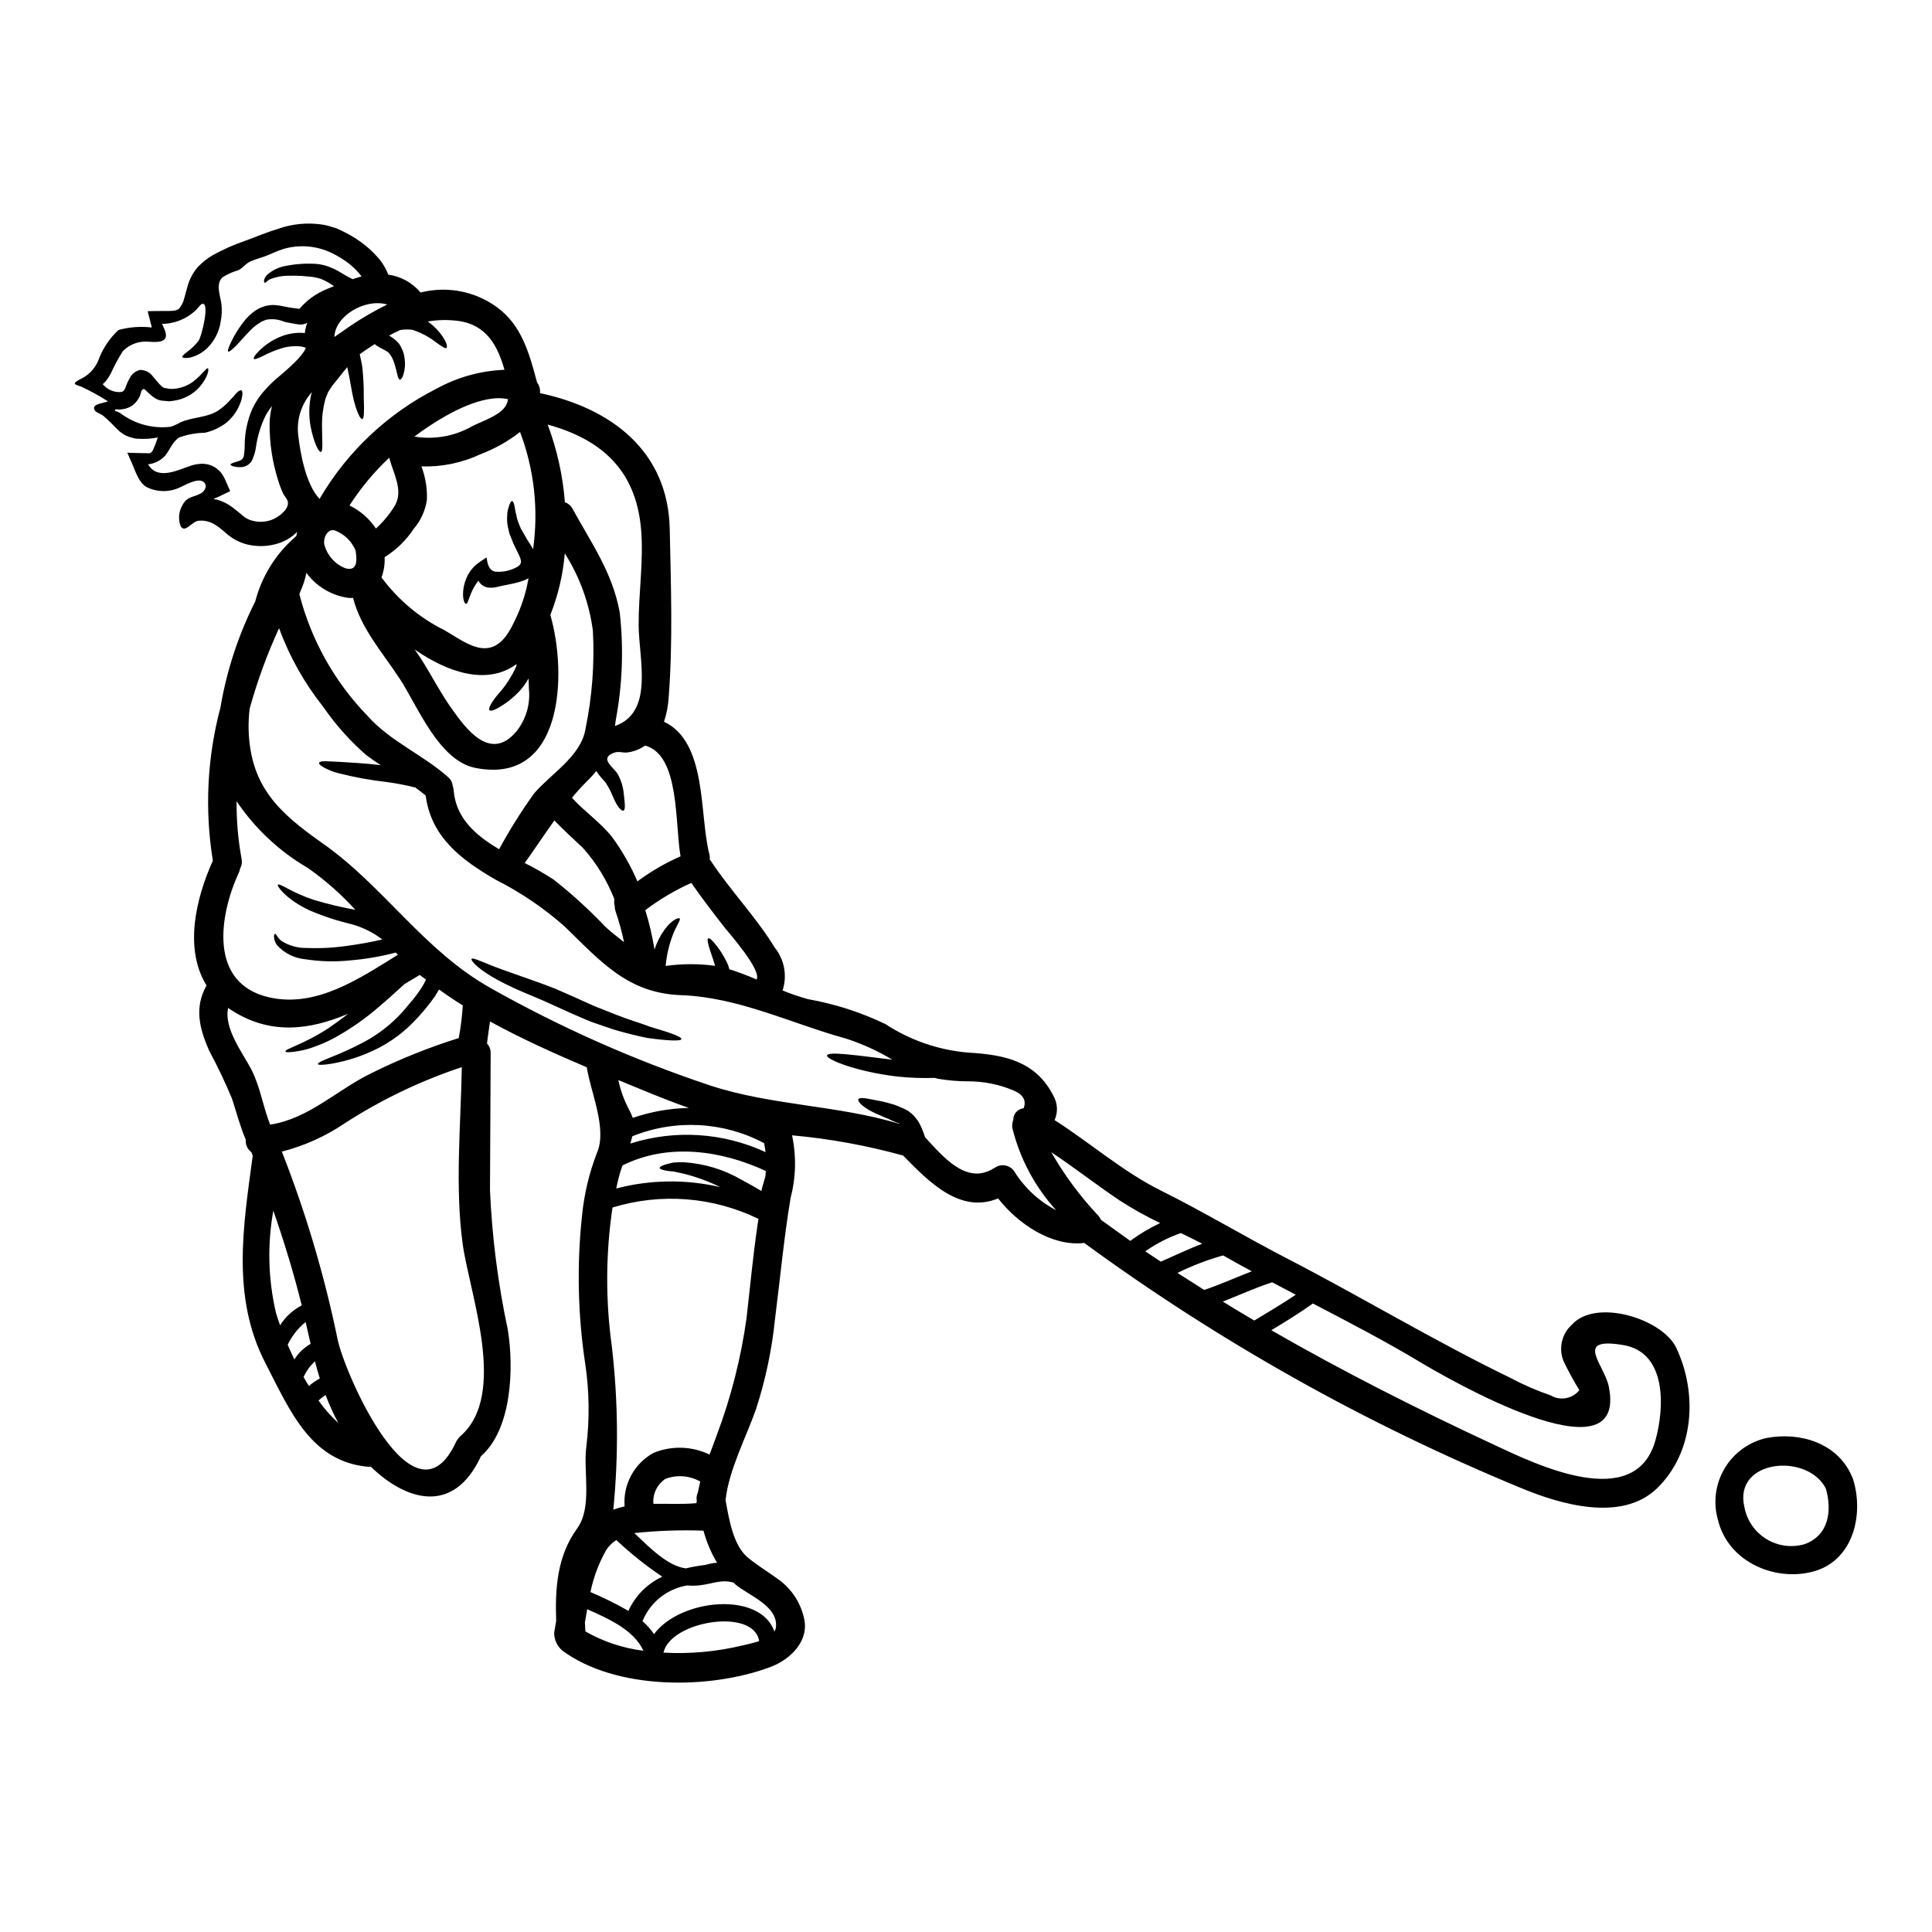 <?xml version="1.0" encoding="UTF-8"?>
<!-- Uploaded to: ICON Repo, www.svgrepo.com, Generator: ICON Repo Mixer Tools -->
<svg fill="#000000" width="800px" height="800px" version="1.1" viewBox="144 144 512 512" xmlns="http://www.w3.org/2000/svg">
 <g>
  <path d="m635.09 536.03c2.941 9.445 0 21.848-10.926 24.535-10.188 2.535-22.277-2.867-24.887-13.777l-0.004 0.004c-1.316-4.602-0.68-9.543 1.77-13.656 2.445-4.109 6.484-7.031 11.156-8.062 8.77-1.648 18.68 1.289 22.508 10.035-0.004 0.027 0.008 0.055 0.027 0.074 0.137 0.273 0.258 0.559 0.355 0.848zm-12.926 17.211c6.516-2.305 7.398-8.895 5.699-14.777-4.887-9.555-24.609-7.731-21.566 4.992 0.668 3.481 2.762 6.523 5.781 8.383 3.016 1.863 6.676 2.371 10.086 1.402z"/>
  <path d="m588.22 501.18c5.731 12.062 4.789 27.754-5.168 37.309-9.379 8.996-25.703 4.133-35.969-0.152-41.051-16.922-79.914-38.727-115.75-64.941-8.488 1.016-17.512-4.992-22.828-11.809-9.984 4.156-18.246-4.258-25.168-11.355-9.629-2.668-19.48-4.461-29.434-5.359 1.168 5.5 1.035 11.191-0.391 16.629-1.77 10.566-2.754 21.254-4.106 31.883v-0.004c-0.82 8.141-2.504 16.168-5.019 23.953-2.637 7.555-7.223 16.137-8.109 24.207 0.91 5.07 2.051 12.012 5.852 15.18 2.688 2.231 5.652 3.981 8.438 6.035h0.004c3.223 2.418 5.5 5.887 6.438 9.809 1.648 6.207-3.5 11.176-8.77 13.18-16.219 6.109-41.059 6.16-55.23-4.328l0.004-0.004c-1.379-1.184-2.164-2.91-2.156-4.723 0.18-1.012 0.355-2.051 0.531-3.117-0.305-8.66 0.254-17.207 5.555-24.508 4.106-5.625 1.574-15.129 2.434-21.648v-0.004c0.895-7.293 0.801-14.676-0.281-21.945-1.969-12.996-2.258-26.191-0.859-39.262 0.559-5.731 1.895-11.359 3.977-16.73 2.754-6.336-1.723-16.137-2.711-22.633-8.695-3.703-17.387-7.606-25.652-12.145-0.25 1.969-0.582 3.906-0.789 5.856l0.004 0.004c0.641 0.684 0.988 1.594 0.961 2.531-0.023 12.09-0.148 24.207-0.176 36.297l-0.004 0.004c0.543 12.441 2.125 24.816 4.727 36.996 1.621 9.984 1.141 26.309-7.121 33.531-7.352 15.844-20 11.66-29.172 2.785h-0.004c-0.184 0.027-0.371 0.035-0.559 0.031-15.352-1.32-20.832-14.805-27.398-27.523-9.02-17.465-5.852-36.32-3.344-54.973-0.125-0.309-0.227-0.609-0.355-0.891v-0.004c-1.043-0.77-1.609-2.027-1.496-3.316-1.496-3.523-2.434-7.148-3.625-10.824-1.812-4.359-3.84-8.621-6.082-12.773-2.586-5.93-3.981-11.383-0.684-17.285-5.984-9.609-2.891-22.938 1.672-33.062-2.195-13.512-1.512-27.336 2.008-40.562 1.648-9.785 4.762-19.27 9.227-28.133 1.688-6.5 5.269-12.348 10.289-16.805 0.188-0.191 0.391-0.371 0.605-0.531 0.055-0.375 0.129-0.75 0.23-1.117-1.293 1.305-2.859 2.301-4.586 2.918-3.047 1.074-6.356 1.156-9.449 0.227-1.527-0.488-2.949-1.254-4.203-2.254-2.488-2.055-4.359-4.109-7.871-3.828-1.852 0.152-3.496 3.344-4.762 1.523v-0.004c-0.719-1.855-0.551-3.938 0.457-5.652 1.266-2.387 2.754-1.969 4.84-3.094 0.961-0.508 1.926-1.926 0.859-2.965-1.469-1.398-5.066 0.812-6.297 1.32-2.867 1.398-6.231 1.352-9.055-0.129-2.305-1.496-3.117-5.168-4.328-7.555l-0.25-0.605h-0.004c-0.113-0.293-0.246-0.582-0.395-0.863 1.18 0.023 2.383 0.074 3.543 0.102l1.543 0.023 0.762 0.027c0.227 0 0.125-0.051 0.199-0.051 0.395-0.152 0.508-0.395 0.734-0.734h0.004c0.465-0.992 0.859-2.019 1.184-3.066 0.031-0.113 0.074-0.223 0.129-0.332-1.711 0.328-3.457 0.441-5.195 0.332-0.527 0.004-1.051-0.086-1.547-0.254-0.52-0.129-1.031-0.297-1.523-0.504-0.91-0.422-1.734-1.004-2.434-1.727-1.18-1.18-2.457-2.512-3.723-3.574-0.457-0.395-1.93-0.965-2.207-1.348-1.289-1.852 2.258-1.969 3.426-2.508l-0.004 0.004c-2.246-1.438-4.582-2.727-6.996-3.863-1.723-0.605-2.754-0.734-0.434-1.969v0.004c2.133-0.965 3.84-2.676 4.789-4.816 1.113-3.152 2.973-5.988 5.426-8.266 2.867-0.797 5.863-1.02 8.82-0.66l-0.152-0.684-0.328-1.266-0.609-2.375c0.965-0.051 2.305-0.027 3.449-0.051h1.797l0.914-0.027h0.227l0.227-0.023 0.152-0.027 0.004-0.004c0.598 0.004 1.172-0.211 1.621-0.605 0.52-0.668 0.922-1.422 1.18-2.231 0.355-1.266 0.707-2.535 1.062-3.852v-0.004c0.516-1.723 1.371-3.328 2.512-4.723 1.188-1.277 2.551-2.379 4.055-3.266 2.746-1.527 5.621-2.809 8.594-3.828 2.812-1.012 5.629-2.231 8.922-3.242v-0.004c3.539-1.215 7.309-1.605 11.02-1.141 1 0.117 1.988 0.34 2.941 0.66l1.469 0.453 1.32 0.609h-0.004c1.75 0.832 3.422 1.816 4.996 2.941 1.645 1.18 3.148 2.539 4.488 4.055 1.215 1.355 2.168 2.926 2.816 4.625 3.309 0.449 6.336 2.113 8.492 4.664l0.074 0.074c4.981-1.266 10.234-0.922 15.004 0.988 10.75 4.461 13.184 12.75 15.867 22.828 0.613 0.812 0.887 1.828 0.762 2.84 18.777 3.981 33.961 15.285 34.395 35.992 0.305 14.562 0.863 30.137-0.281 44.633-0.121 2.199-0.539 4.375-1.238 6.461 11.531 5.422 9.324 24.738 12.012 35.055 0.129 0.469 0.164 0.961 0.102 1.445 0.043 0.066 0.094 0.125 0.148 0.176 5.297 8.035 12.113 15.055 17.133 23.242h0.004c2.531 3.188 3.293 7.438 2.027 11.305 2.207 0.906 4.465 1.676 6.769 2.309 7.09 1.254 13.973 3.473 20.465 6.586 6.602 4.328 14.18 6.934 22.043 7.578 9.633 0.559 17.816 2.281 22.48 11.414h-0.004c1.148 1.977 1.27 4.383 0.332 6.469 9.504 6.059 18.047 13.633 28.188 18.676 11.453 5.703 22.352 12.293 33.707 18.148 19.742 10.215 38.855 21.77 58.828 31.453 3.441 1.84 7.027 3.398 10.719 4.664 2.531 1.508 5.785 0.926 7.629-1.371-1.535-2.5-2.941-5.082-4.207-7.731-1.344-3.348-0.465-7.176 2.203-9.602 6.348-7.102 24.012-1.598 27.684 6.102zm-5.477 24.383c2.363-8.543 3.019-23.223-8.617-25.117-13.23-2.207-4.945 5.168-3.777 11.02 5.223 25.824-43.672-2.688-50.082-6.543-9.25-5.551-18.805-10.516-28.34-15.484-3.543 2.535-7.277 4.84-11.02 7.086 19.164 11.02 38.906 20.988 59.105 30.391 11.051 5.164 37.438 18.066 42.73-1.352zm-95.348-38.449c-2.078-1.086-4.156-2.176-6.258-3.293-4.465 1.445-8.719 3.398-13.078 5.117 2.762 1.699 5.543 3.371 8.34 5.019 3.699-2.246 7.434-4.434 10.996-6.844zm-11.66-6.207c-2.559-1.371-5.094-2.789-7.606-4.207h0.004c-4.164 1.168-8.211 2.723-12.09 4.637 2.363 1.523 4.723 3.019 7.086 4.512 4.269-1.445 8.398-3.297 12.605-4.941zm-13.125-7.301c-1.855-0.961-3.75-1.902-5.652-2.836-3.356 1.172-6.535 2.801-9.445 4.84 1.367 0.938 2.754 1.828 4.106 2.734 3.668-1.57 7.266-3.344 10.992-4.738zm-19.086-0.758c2.484-1.828 5.141-3.41 7.93-4.727-3.727-1.773-7.332-3.789-10.797-6.031-6.133-4.129-11.938-8.66-18.07-12.75 3.504 6.109 7.715 11.785 12.547 16.906 0.262 0.305 0.473 0.645 0.633 1.016 2.586 1.883 5.164 3.734 7.758 5.586zm-19.645-8.137c-5.602-6.172-9.582-13.637-11.586-21.723-0.121-0.734-0.043-1.484 0.23-2.176-0.035-1.598 1.164-2.957 2.754-3.117 0.789-2.106-0.148-3.676-2.812-4.766v-0.004c-3.742-1.555-7.758-2.359-11.809-2.359-2.719 0-5.434-0.23-8.113-0.688-0.266-0.059-0.527-0.133-0.785-0.227-3.324 0.113-6.652-0.008-9.961-0.355-10.898-1.289-18.832-4.539-18.629-5.578 0.227-1.18 7.93-0.023 17.32 1.117v0.004c-3.84-2.32-7.934-4.191-12.203-5.578-14.5-3.981-28.488-10.973-43.75-11.531-14.039-0.48-21.137-8.719-30.797-18.105h0.004c-5.539-4.926-11.695-9.109-18.312-12.453-9.328-5.371-17.184-11.414-18.629-22.352-0.891-0.734-1.809-1.445-2.754-2.129-2.488-0.617-5.012-1.102-7.555-1.445-4.367-0.488-8.691-1.285-12.949-2.383-1.328-0.336-2.606-0.848-3.801-1.52-0.84-0.508-1.266-0.887-1.18-1.18 0.086-0.297 0.656-0.43 1.621-0.43s2.363 0.125 3.938 0.176c2.754 0.176 6.516 0.355 10.77 0.863-1.316-0.863-2.582-1.723-3.824-2.66l-0.004-0.004c-4.324-3.773-8.16-8.07-11.414-12.797-4.992-6.273-8.938-13.309-11.688-20.836-3.18 6.891-5.789 14.027-7.805 21.344-0.219 1.828-0.312 3.668-0.277 5.508 0.434 15.078 8.039 22.023 19.566 30.133 16.352 11.457 26.766 28.414 44.633 38.422v0.004c18.527 10.434 38.008 19.07 58.176 25.797 16.27 5.324 33.758 5.199 49.988 10.117l0.152-0.027 0.004-0.004c-0.23-0.105-0.465-0.188-0.711-0.25-0.359-0.176-0.891-0.332-1.219-0.508-0.691-0.352-1.402-0.664-2.125-0.938-1.371-0.582-2.844-1.242-3.938-1.828-2.125-1.238-3.148-2.406-2.941-2.914 0.227-0.582 1.828-0.332 4.16 0.148v0.004c1.359 0.219 2.707 0.516 4.027 0.891 0.852 0.203 1.684 0.48 2.484 0.836 0.434 0.203 0.891 0.395 1.348 0.582l0.684 0.332 0.25 0.125 0.25 0.152c0.051 0.051 0.309 0.25 0.309 0.25h0.004c0.367 0.277 0.723 0.574 1.062 0.891 0.434 0.48 0.812 0.961 1.18 1.445 0.5 0.801 0.926 1.652 1.266 2.535 0.281 0.707 0.48 1.289 0.684 1.875 4.84 5.273 11.074 12.75 18.223 8.188 0.074-0.051 0.176-0.074 0.25-0.125l0.004-0.004c0.844-0.59 1.895-0.797 2.898-0.57 1 0.223 1.863 0.859 2.375 1.75 2.703 4.266 6.481 7.738 10.957 10.074zm-41.645-23.293c0.078-0.023 0.027-0.148 0-0.25zm-32.621 133.93c0.758-5.703-7.148-8.488-10.672-11.414-0.203-0.176-0.355-0.355-0.535-0.531-3.621-1.016-5.875 0.582-10.035 0.812v-0.004c-0.762 0.035-1.52 0.016-2.277-0.051-5.199 0.863-9.605 4.309-11.688 9.148-0.051 0.102-0.125 0.176-0.176 0.281 1.176 1.016 2.215 2.184 3.094 3.469 6.891-9.352 28.133-11.504 31.91-0.68h-0.004c0.191-0.316 0.32-0.668 0.383-1.031zm-2.785-119.53c0.051-0.484 0.102-0.988 0.129-1.496-11.914-5.512-25.906-7.477-37.996-1.473-0.395 1.117-0.758 2.254-1.066 3.477-0.227 0.887-0.395 1.746-0.582 2.633 9.027-2.359 18.492-2.481 27.578-0.355-3.148-1.555-6.453-2.762-9.859-3.598-0.887-0.152-1.672-0.395-2.457-0.535-0.789-0.047-1.445-0.148-2.004-0.223-1.113-0.203-1.746-0.457-1.746-0.734 0-0.281 0.555-0.609 1.645-0.938 0.535-0.152 1.215-0.332 1.969-0.484l-0.004-0.004c0.945-0.078 1.895-0.102 2.84-0.074 5.391 0.344 10.625 1.941 15.289 4.668 1.879 0.988 3.574 1.969 5.223 2.941 0.152-0.863 0.395-1.574 0.605-2.305 0.133-0.566 0.285-1.027 0.438-1.5zm0.051-6.492c-0.102-0.789-0.227-1.594-0.395-2.383-10.793-5.727-23.566-6.394-34.902-1.824-0.176 0.66-0.355 1.297-0.531 1.93 11.809-3.742 24.59-2.93 35.828 2.277zm-2.152 19.492c0.074-0.605 0.176-1.18 0.281-1.797l-0.004-0.004c-12.051-5.863-25.875-6.941-38.688-3.012-1.809 12.195-1.867 24.586-0.176 36.801 1.676 14.363 1.809 28.871 0.395 43.262 0.973-0.359 1.973-0.648 2.988-0.859-0.219-2.848 0.383-5.699 1.742-8.211 1.355-2.516 3.41-4.582 5.91-5.961 4.789-1.977 10.191-1.816 14.855 0.434 0.633-1.672 1.289-3.375 1.926-5.172 3.758-9.984 6.398-20.355 7.871-30.922 0.945-8.184 1.703-16.422 2.898-24.559zm-0.23-65.238c1.445-2.434-7.375-12.395-8.312-13.582-3.094-3.957-6.137-7.906-8.973-12.016v-0.004c-4.328 1.938-8.422 4.363-12.203 7.227 1.055 3.418 1.871 6.91 2.438 10.441 0.613-1.914 1.531-3.719 2.711-5.348 1.969-2.637 3.648-3.148 3.938-2.918 0.395 0.359-0.812 1.852-1.723 4.207h-0.004c-1.047 2.691-1.711 5.516-1.965 8.395 4.344-0.605 8.754-0.617 13.102-0.027-0.43-1.574-1.012-3.016-1.344-4.129-0.609-1.852-0.812-2.992-0.457-3.148s1.18 0.609 2.332 2.129c0.719 0.934 1.363 1.926 1.93 2.965 0.387 0.656 0.727 1.344 1.012 2.051 0.102 0.305 0.203 0.684 0.309 1.039h-0.004c2.453 0.773 4.863 1.68 7.215 2.719zm-3.625 176.46c1.016-0.25 2.688-0.582 4.309-1.137-1.371-8.949-23.523-5.348-25.348 3.066v-0.004c7.07 0.387 14.16-0.262 21.039-1.93zm-9.961-21.312v-0.004c1.012-0.312 2.059-0.508 3.117-0.582-1.59-2.652-2.801-5.512-3.598-8.496-6.117-0.219-12.238-0.008-18.328 0.637 3.777 3.543 8.66 8.695 13.637 9.355h0.004c1.703-0.406 3.43-0.711 5.168-0.914zm-1.969-19.16c0.176-0.992 0.395-1.969 0.633-2.941v-0.004c-2.816-1.59-6.195-1.852-9.227-0.711-2.195 1.449-3.422 3.992-3.191 6.613 3.879-0.051 7.832 0.176 11.414-0.176 0.023-0.203 0.051-0.395 0.074-0.633h0.004c-0.133-0.73-0.031-1.484 0.285-2.152zm-4.594-168.63c-1.523-8.566-0.129-26.891-9.402-29.352v0.004c-1.461 1.031-3.164 1.668-4.945 1.848-1.215 0.027-2.18-0.395-3.375 0.078-3.938 1.52 0.051 3.824 1.09 5.652h0.004c0.859 1.57 1.395 3.293 1.574 5.07 0.305 2.582 0.504 4.41-0.078 4.586s-1.695-1.09-2.812-3.75h-0.004c-0.516-1.32-1.176-2.578-1.965-3.754-0.395-0.43-1.141-1.266-1.773-2.055-0.199-0.277-0.43-0.605-0.633-0.938l-0.004 0.004c-0.594 0.742-1.227 1.453-1.898 2.129-1.605 1.574-3.133 3.231-4.566 4.965 3.32 3.625 7.453 6.438 10.543 10.266h0.004c2.715 3.688 5 7.676 6.809 11.883 3.547-2.637 7.383-4.863 11.434-6.637zm2.203 66.684c-4.082-1.445-8.137-3.039-12.203-4.723-2.152-0.891-4.305-1.773-6.488-2.664h0.004c0.57 2.691 1.508 5.293 2.789 7.731 0.402 0.734 0.75 1.496 1.039 2.285 4.785-1.648 9.801-2.535 14.859-2.629zm-13.305-127.87c-0.051-8.461 1.371-17.156 0.633-25.586-1.395-15.891-10.824-23.801-24.738-27.652v0.004c2.477 6.613 4.012 13.539 4.562 20.582 0.855 0.293 1.57 0.898 2.004 1.695 5.07 9.25 10.598 16.926 12.52 27.473 1.074 9.504 0.727 19.117-1.039 28.516-0.051 0.555-0.152 1.086-0.227 1.621 10.418-3.664 6.359-17.629 6.285-26.652zm-2.711 261.14h-0.004c1.812-3.992 5-7.203 8.977-9.051-4.316-2.894-8.387-6.141-12.168-9.707-1.121 0.691-2.066 1.633-2.754 2.754-1.934 3.438-3.32 7.156-4.106 11.023 3.445 1.465 6.801 3.129 10.051 4.981zm3.981 10.566c-2.586-5.551-9.227-8.465-14.902-11l-0.609 3.5c0.051 0.789 0.074 1.598 0.125 2.383h-0.004c4.738 2.711 9.969 4.449 15.387 5.121zm-5.148-187.79c-0.574-2.785-1.332-5.535-2.262-8.227-0.141-0.441-0.211-0.902-0.207-1.367-0.16-0.57-0.188-1.168-0.074-1.75-1.953-5.012-4.789-9.633-8.379-13.645-2.562-2.434-5.117-4.723-7.531-7.25-2.637 3.676-5.117 7.453-7.871 11.281 2.664 1.324 5.242 2.805 7.731 4.434 4.828 3.809 9.379 7.961 13.613 12.418 1.586 1.473 3.281 2.789 4.981 4.106zm-10.215-56.469c1.77-8.555 2.43-17.305 1.969-26.027-0.961-7.305-3.5-14.312-7.449-20.531-0.469 5.598-1.758 11.098-3.828 16.324 4.512 15.637 3.496 45.164-19.871 40.539-9.684-1.93-15.258-16.27-19.922-23.445-4.723-7.246-10.367-13.383-12.496-21.621-0.422 0.051-0.848 0.051-1.266 0-4.461-0.621-8.477-3.027-11.129-6.664v0.199c-0.332 1.629-0.852 3.215-1.547 4.723-0.098 0.305-0.176 0.508-0.277 0.789h0.004c3.106 12.102 9.305 23.184 17.992 32.16 6.133 6.894 14.621 10.266 21.441 16.324 0.676 0.566 1.102 1.375 1.18 2.254 0.129 0.352 0.215 0.719 0.254 1.09 0.559 7.531 5.856 12.066 12.062 15.742v0.004c2.773-5.129 5.871-10.07 9.277-14.801 4.434-5.195 12.414-9.832 13.605-17.059zm-13.887-47.648c1.488-10.484 0.301-21.172-3.449-31.07-3.168 2.469-6.688 4.449-10.441 5.875-4.898 2.309-10.277 3.422-15.691 3.246 1.07 2.832 1.562 5.848 1.445 8.871-0.418 2.828-1.621 5.477-3.473 7.652-2.008 3.035-4.644 5.602-7.731 7.531 0.094 1.828-0.191 3.656-0.832 5.371 0.031 0.059 0.074 0.109 0.125 0.156 4.359 5.848 10.039 10.59 16.574 13.832 6.211 3.602 12.953 9.504 18.297-1.875l0.004 0.004c1.535-3.027 2.711-6.227 3.496-9.531 0.176-0.789 0.332-1.574 0.48-2.363-0.43 0.25-0.707 0.332-1.062 0.508-0.457 0.199-0.84 0.277-1.266 0.43v0.004c-1.059 0.309-2.133 0.562-3.223 0.758-1.062 0.176-1.695 0.355-2.836 0.609-0.664 0.16-1.348 0.219-2.027 0.18-0.488-0.027-0.965-0.16-1.395-0.395-0.461-0.223-0.867-0.551-1.18-0.961-0.098-0.203-0.176-0.332-0.277-0.508-0.18 0.25-0.395 0.508-0.559 0.734-0.574 0.84-1.059 1.742-1.441 2.688-0.66 1.598-0.863 2.66-1.266 2.711-0.406 0.051-0.938-1.062-0.812-3.148 0.078-1.258 0.379-2.496 0.883-3.648 0.676-1.656 1.812-3.078 3.273-4.106 0.684-0.457 1.371-0.938 2.051-1.395 0.227 1.52 0.559 3.394 2.231 3.773 1.75 0.172 3.519-0.125 5.117-0.859 2.203-0.914 2.129-1.828 1.039-3.981-0.305-0.605-0.609-1.215-0.887-1.797v-0.004c-0.285-0.578-0.539-1.168-0.762-1.773-0.25-0.582-0.457-1.18-0.684-1.695-0.125-0.609-0.25-1.18-0.395-1.75v-0.004c-0.207-0.988-0.266-2.004-0.18-3.016 0.012-0.723 0.133-1.438 0.355-2.129 0.332-1.113 0.633-1.723 0.938-1.695 0.305 0.027 0.531 0.633 0.734 1.773v0.004c0.07 0.664 0.203 1.324 0.395 1.965 0.137 0.793 0.367 1.566 0.68 2.309 0.18 0.395 0.359 0.863 0.535 1.289 0.25 0.457 0.531 0.914 0.812 1.395 0.281 0.48 0.508 0.965 0.863 1.523s0.684 1.062 1.039 1.621c0.168 0.309 0.344 0.586 0.5 0.891zm-4.41 48.266c2.523-3.148 3.715-7.16 3.316-11.176-0.051-0.938-0.074-1.902-0.102-2.836v-0.004c-0.703 1.277-1.562 2.457-2.559 3.523-1.109 1.156-2.332 2.199-3.648 3.117-2.207 1.52-3.75 2.203-4.133 1.773-0.383-0.43 0.395-1.93 2.055-3.981v0.004c2.059-2.262 3.75-4.824 5.019-7.606 0.047-0.219 0.078-0.438 0.098-0.656-7.777 5.727-18.145 2.305-27.016-3.852l1.371 1.969c3.066 4.723 5.574 9.809 8.895 14.348 3.117 4.277 9.758 13.754 16.703 5.375zm-2.387-87.223c0.027-0.273 0.078-0.543 0.156-0.809-6.566-1.473-15.766 3.773-20.508 6.891-1.496 0.965-2.914 1.969-4.305 3.019 5.281 0.879 10.703-0.094 15.348-2.754 2.637-1.395 8.238-3.043 9.227-6.184 0.031-0.055 0.059-0.105 0.082-0.164zm-18.805-3.574c5.535-3.055 11.707-4.773 18.023-5.016-1.773-6.234-4.641-11.914-12.246-12.953-2.688-0.355-5.414-0.305-8.082 0.152 0.488 0.34 0.953 0.711 1.391 1.113 0.934 0.812 1.762 1.738 2.461 2.754 1.18 1.695 1.445 2.941 1.09 3.148-0.355 0.207-1.289-0.434-2.785-1.523v0.004c-1.828-1.422-3.887-2.519-6.086-3.246l-0.176-0.051c-1.047-0.129-2.109-0.113-3.152 0.051-1.012 0.434-2.004 0.938-2.992 1.473 0.102 0.074 0.203 0.125 0.332 0.199v0.004c0.539 0.336 1.047 0.719 1.52 1.141 0.277 0.25 0.531 0.52 0.766 0.809l0.223 0.305c0.102 0.164 0.195 0.332 0.281 0.508 0.527 0.945 0.863 1.988 0.988 3.066 0.215 1.434 0.113 2.894-0.305 4.281-0.305 0.941-0.656 1.398-0.938 1.371-0.656-0.051-0.684-2.227-1.699-4.945-0.242-0.676-0.594-1.309-1.039-1.871-0.023-0.023-0.125-0.152-0.098-0.152l-0.254-0.25c-0.176-0.176-0.148-0.102-0.328-0.227v-0.008c-0.355-0.238-0.73-0.449-1.121-0.633-0.562-0.281-1.113-0.594-1.645-0.938l-0.484-0.395c-1.344 0.836-2.66 1.746-3.981 2.684 0.176 0.789 0.359 1.574 0.508 2.336h0.004c0.211 1.199 0.34 2.41 0.391 3.625 0.176 2.332 0.176 4.231 0.176 5.902 0.125 3.191 0.102 5.195-0.395 5.32-0.492 0.129-1.395-1.699-2.269-5.016-0.582-2.363-0.965-5.477-1.723-8.742-0.328 0.395-0.656 0.812-1.012 1.238-1.039 1.297-2.055 2.586-3.043 3.801-0.355 0.508-0.656 1.09-1.016 1.598-0.277 0.582-0.457 1.18-0.707 1.773l-0.004 0.008c-0.621 2.269-0.93 4.613-0.914 6.965 0.027 4.184 0.332 6.969-0.281 7.086-0.531 0.129-1.875-2.305-2.754-6.84-0.477-2.75-0.426-5.562 0.156-8.289 0.074-0.25 0.148-0.508 0.227-0.734v-0.004c-2.844 3.137-4.168 7.363-3.625 11.562 0.508 4.512 2 13.027 5.676 16.777 0.074-0.129 0.102-0.254 0.176-0.395 7.301-12.344 17.973-22.344 30.766-28.828zm6.41 277.51c12.547-10.973 2.363-37.641 0.535-50.867-2.055-15.129-0.508-31.43-0.227-46.863-10.957 3.641-21.402 8.656-31.094 14.926-5.059 3.422-10.664 5.941-16.578 7.457v0.051c6.32 16.109 11.258 32.727 14.75 49.676 1.746 8.77 20.227 51.324 31.379 27.246 0.156-0.328 0.352-0.633 0.582-0.914 0.184-0.266 0.406-0.504 0.652-0.707zm0.559-113.89c0-0.051 0.023-0.125 0.023-0.176-2.152-1.344-4.254-2.754-6.297-4.231-0.395 0.656-0.762 1.266-1.141 1.875v-0.004c-1.684 2.371-3.551 4.609-5.578 6.691-3.496 3.598-7.699 6.438-12.344 8.34-3.027 1.27-6.191 2.191-9.426 2.758-2.281 0.355-3.543 0.395-3.625 0.102s1.062-0.891 3.148-1.699c2.934-1.145 5.801-2.449 8.594-3.906 4.019-2.074 7.633-4.856 10.672-8.211 0.863-1.012 1.723-2.051 2.609-3.094 0.887-1.043 1.695-2.176 2.434-3.293h-0.004c0.445-0.699 0.84-1.426 1.184-2.176-0.531-0.434-1.117-0.812-1.648-1.242-1.32 0.789-2.684 1.598-4.031 2.41v-0.004c-0.117 0.094-0.227 0.195-0.328 0.301-2.156 1.969-4.285 3.906-6.363 5.652-3.668 3.203-7.672 6-11.938 8.344-1.672 0.898-3.41 1.668-5.199 2.305-1.328 0.508-2.703 0.887-4.102 1.137-2.254 0.395-3.543 0.434-3.625 0.152-0.199-0.707 4.867-1.902 11.383-6.184 1.645-1.117 3.394-2.387 5.219-3.828-10.191 4.328-20.809 5.805-31.402-1.266-0.137-0.094-0.27-0.195-0.395-0.305-1.18 5.602 3.938 11.965 6.297 16.625 2.254 4.539 2.965 9.633 4.84 14.324 10.289-1.547 17.789-9.305 27.043-13.738h0.004c7.391-3.664 15.062-6.738 22.934-9.199 0.52-2.797 0.875-5.621 1.062-8.461zm-17.184-13.617c-0.176-0.199-0.395-0.395-0.582-0.582-3.969 1.043-8.023 1.738-12.113 2.078-3.941 0.41-7.922 0.309-11.836-0.305-2.856-0.254-5.516-1.562-7.453-3.676-0.508-0.648-0.809-1.434-0.859-2.254 0.023-0.508 0.098-0.789 0.25-0.812 0.152-0.023 0.332 0.176 0.582 0.609 0.324 0.508 0.738 0.953 1.219 1.32 1.984 1.246 4.293 1.879 6.637 1.82 3.688 0.148 7.375-0.055 11.023-0.605 2.809-0.395 5.902-0.914 8.996-1.648-2.387-1.82-5.098-3.18-7.984-4.004-3.824-0.895-7.566-2.113-11.18-3.652-6.297-2.914-8.844-6.539-8.512-6.84 0.457-0.559 3.625 2.102 9.633 4.031h-0.004c3.582 1.074 7.223 1.945 10.898 2.609-3.769-4.141-7.984-7.852-12.562-11.078-7.555-4.391-14.016-10.441-18.895-17.691-0.059 5.117 0.383 10.23 1.32 15.262 0.18 0.879 0.039 1.793-0.395 2.582-0.055 0.344-0.156 0.676-0.305 0.992-5.117 11.02-8.336 29.477 8.09 33.148 12.387 2.762 23.715-4.918 34.031-11.305zm-0.758-119.12c2.254-3.938-0.48-8.516-1.547-12.594-4.016 3.766-7.547 8.012-10.52 12.645 2.836 1.379 5.25 3.488 6.996 6.109 0.703-0.629 1.375-1.297 2.004-2.004 1.156-1.277 2.184-2.672 3.066-4.156zm-2.078-53.199c-5.754-1.723-13.84 2.965-13.992 8.594 0.789-0.559 1.598-1.117 2.387-1.648h-0.004c3.676-2.629 7.555-4.949 11.609-6.945zm-9.152-6.719c0.789-0.277 1.547-0.531 2.363-0.73-1.137-1.5-2.496-2.816-4.031-3.906-1.242-0.887-2.559-1.668-3.938-2.328-3.977-1.91-8.516-2.277-12.75-1.039-1.648 0.504-3.117 1.262-4.723 1.875-1.344 0.508-2.754 0.84-4.055 1.445s-1.969 1.746-3.148 2.305c-1.496 0.422-2.922 1.062-4.234 1.898-1.852 1.773-0.555 4.918-0.277 6.996h0.004c0.184 1.562 0.121 3.144-0.184 4.691-0.391 2.691-1.652 5.18-3.598 7.086-1.289 1.238-2.891 2.106-4.637 2.512-1.141 0.148-1.828 0.098-1.93-0.152s0.395-0.758 1.32-1.422v-0.004c1.137-0.828 2.144-1.816 2.992-2.938 0.789-1.039 3.148-10.594 0.836-9.707-0.395 0.152-1.367 1.523-1.797 1.852h-0.004c-2.394 2.16-5.492 3.375-8.719 3.422 0.395 1.012 1.598 2.863 0.707 4.004-0.988 1.242-4.106 0.609-5.422 0.684-2.156 0.09-4.199 1.004-5.699 2.559-1.199 1.902-2.269 3.883-3.195 5.934-0.344 0.637-0.738 1.25-1.18 1.824-0.277 0.352-0.594 0.676-0.938 0.961 0.156 0.199 0.336 0.379 0.531 0.535 0.941 0.922 2.184 1.473 3.5 1.543 0.414 0.066 0.844 0.023 1.238-0.125 0.203-0.102 0.395-0.305 0.707-0.914 0.371-1.117 0.875-2.191 1.496-3.191 0.582-0.824 1.449-1.402 2.434-1.621 1.352-0.012 2.621 0.641 3.398 1.746 0.457 0.559 0.941 1.09 1.371 1.621h-0.004c0.242 0.289 0.504 0.562 0.789 0.812 0.312 0.398 0.785 0.641 1.289 0.66 0.332 0.051 0.633 0.125 0.938 0.176l0.898 0.004c2.016-0.098 3.957-0.812 5.551-2.055 2.562-2.078 3.32-3.598 3.75-3.371 0.227 0.074 0.281 1.969-2.254 4.969h-0.004c-1.766 1.961-4.172 3.234-6.789 3.598-0.395 0.051-0.84 0.129-1.266 0.152-0.434-0.051-0.891-0.074-1.348-0.125-0.539-0.012-1.07-0.113-1.574-0.305-0.551-0.227-1.062-0.535-1.523-0.914-0.43-0.332-0.789-0.684-1.137-0.988l-0.395-0.395c-0.277-0.203-0.504-0.586-0.887-0.508l0.004 0.004c-0.254 0.141-0.438 0.375-0.508 0.656-0.07 0.301-0.152 0.598-0.254 0.891-0.445 1.16-1.219 2.164-2.231 2.887-1.098 0.688-2.379 1.02-3.672 0.961-0.246 0.008-0.492 0-0.738-0.023 0 0.023-0.027 0.051-0.027 0.074l-0.051 0.309c0.027 0.074 0.254 0.098 0.359 0.125 0.258 0.059 0.504 0.164 0.73 0.305 0.301 0.152 0.582 0.34 0.84 0.559 3.731 2.621 8.293 3.777 12.824 3.242 0.914-0.305 1.797-0.699 2.637-1.18 3.219-1.445 6.918-1.18 9.883-3.066 1.098-0.719 2.102-1.57 2.992-2.535 0.395-0.43 0.758-0.836 1.113-1.18 0.273-0.371 0.574-0.723 0.898-1.047 0.531-0.531 0.961-0.758 1.238-0.633 0.281 0.125 0.332 0.633 0.227 1.398v-0.004c-0.055 0.453-0.148 0.902-0.277 1.344-0.176 0.508-0.43 1.113-0.73 1.773h-0.004c-0.77 1.543-1.848 2.914-3.168 4.027-1.695 1.309-3.66 2.227-5.754 2.688-2.309 0.035-4.594 0.453-6.766 1.242-1.773 1.086-2.438 3.215-3.676 4.762v0.004c-1.184 1.328-2.82 2.172-4.59 2.359 2.637 4.488 8.266 1.289 11.688 0.25v0.004c0.734-0.215 1.492-0.344 2.254-0.395 1.004-0.051 2.008 0.113 2.941 0.484 0.965 0.43 1.812 1.082 2.484 1.902 0.52 0.699 0.945 1.465 1.266 2.277l1.141 2.586-2.586 1.242c-0.355 0.176-0.789 0.395-1.113 0.504l-0.434 0.176v0.004c-0.031 0.023-0.066 0.039-0.102 0.051-0.027 0.031-0.055 0.062-0.074 0.102-0.023 0.102 0.102 0.125 0.152 0.074 0.23 0.016 0.461 0.051 0.684 0.102 1.496 0.43 2.894 1.137 4.129 2.078 1.117 0.84 2.027 1.648 2.812 2.281l0.004 0.004c0.633 0.523 1.363 0.91 2.152 1.141 1.734 0.527 3.594 0.484 5.297-0.129 1.648-0.605 4.512-2.559 4.383-4.613-0.051-0.836-0.836-1.543-1.215-2.254v-0.004c-0.578-1.227-1.062-2.496-1.441-3.801-1.492-4.766-2.238-9.73-2.207-14.723 0.012-1.609 0.223-3.211 0.637-4.769-0.629 0.77-1.188 1.594-1.676 2.461-1.277 2.613-2.144 5.41-2.562 8.289-0.164 1.344-0.562 2.648-1.18 3.856-0.691 1.035-1.875 1.633-3.117 1.574-1.672-0.027-2.457-0.434-2.457-0.684 0-0.332 0.887-0.508 2.152-0.938h0.004c0.586-0.137 1.074-0.543 1.316-1.094 0.191-1.02 0.285-2.055 0.281-3.094 0.012-3.32 0.703-6.606 2.027-9.652 0.859-1.836 1.996-3.527 3.367-5.019 0.695-0.789 1.434-1.539 2.203-2.254 0.734-0.633 1.496-1.32 2.281-1.969h0.004c1.445-1.211 2.828-2.496 4.141-3.852 0.562-0.594 1.078-1.227 1.547-1.898 0.273-0.352 0.48-0.754 0.609-1.184-0.051-0.027-0.078-0.051-0.129-0.074-0.328-0.102-0.789-0.203-1.18-0.281l-0.848-0.059c-1.266-0.051-2.527 0.082-3.75 0.391-1.91 0.559-3.754 1.309-5.512 2.234-1.344 0.633-2.152 0.961-2.332 0.707-0.176-0.25 0.25-0.965 1.344-2.055 1.574-1.59 3.445-2.856 5.512-3.723 1.5-0.645 3.106-1.016 4.738-1.102 0.531 0.023 0.789-0.051 1.52 0.023 0.129 0.027 0.262 0.043 0.391 0.051 0.113-0.938 0.328-1.863 0.637-2.754-0.129 0.082-0.258 0.156-0.395 0.227-0.359 0.133-0.734 0.219-1.113 0.258l-0.711-0.027-0.887-0.125c-0.508-0.074-1.016-0.176-1.52-0.281-0.508-0.078-1.008-0.188-1.496-0.332-1.426-0.598-2.988-0.789-4.516-0.555-0.328 0.059-0.645 0.172-0.938 0.332l-0.48 0.199c0.051-0.074-0.281 0.176-0.395 0.25h0.004c-0.594 0.344-1.152 0.742-1.676 1.184-2.004 1.797-3.5 3.727-4.664 4.891-1.164 1.164-1.926 1.797-2.152 1.621-0.227-0.176 0.074-1.062 0.789-2.559 1.043-2.195 2.363-4.25 3.934-6.106 0.562-0.641 1.184-1.227 1.859-1.75 0.191-0.156 0.395-0.301 0.605-0.43l0.633-0.395v0.004c0.445-0.27 0.926-0.484 1.422-0.637 1.086-0.395 2.246-0.543 3.398-0.426 1.09 0.102 2.152 0.355 2.965 0.508 0.395 0.098 0.891 0.148 1.395 0.227 0.504 0.078 0.965 0.125 1.473 0.199h-0.004c0.129 0.035 0.262 0.051 0.395 0.051l0.48-0.531c0.809-0.883 1.699-1.691 2.66-2.406 1.012-0.73 2.09-1.367 3.219-1.902 0.965-0.457 1.902-0.812 2.812-1.18-0.281-0.176-0.559-0.395-0.812-0.531h0.004c-0.609-0.398-1.246-0.754-1.902-1.066l-0.84-0.355c-0.395-0.102-0.758-0.199-1.113-0.305-0.625-0.133-1.262-0.223-1.898-0.277-0.684-0.074-1.344-0.125-2.004-0.176-1.266-0.074-2.461-0.074-3.543-0.051v-0.004c-1.617 0.004-3.215 0.305-4.723 0.887-0.863 0.332-1.297 1.117-1.523 0.992-0.227-0.125-0.48-0.891 0.633-2.129 1.488-1.293 3.32-2.133 5.273-2.41 1.281-0.25 2.578-0.41 3.879-0.484 0.727-0.051 1.453-0.066 2.18-0.047 0.848-0.016 1.695 0.035 2.535 0.152l1.141 0.227c0.457 0.125 0.938 0.281 1.418 0.457 0.867 0.324 1.707 0.723 2.512 1.18 1.34 0.801 2.523 1.535 3.727 2.09zm-1.969 76.594c3.148 0.914 3.148-1.875 2.785-4.383-0.023-0.074 0-0.125-0.023-0.199-0.023-0.074-0.074-0.203-0.102-0.281-1.047-2.406-3.039-4.277-5.508-5.172-2.027-0.457-3.148 2.363-2.633 4.031 0.805 2.731 2.816 4.941 5.457 6.008zm-1.852 226.51 0.004 0.004c-1.277-2.383-2.398-4.848-3.348-7.375-0.676 0.41-1.305 0.895-1.879 1.445 1.52 2.16 3.269 4.148 5.219 5.93zm-4.891-11.785c-0.457-1.496-0.887-3.016-1.289-4.539v0.004c-1.273 1.172-2.297 2.586-3.012 4.156 0.457 0.812 0.914 1.598 1.422 2.387 0.879-0.77 1.844-1.441 2.871-2.004zm-2.434-9.176c-0.434-1.879-0.863-3.801-1.32-5.777l0.004 0.004c-2.027 1.621-3.656 3.684-4.762 6.031 0.555 1.266 1.137 2.562 1.77 3.879v-0.004c1.078-1.703 2.555-3.121 4.301-4.129zm-8.086-4.918 0.004 0.008c1.406-2.238 3.383-4.059 5.727-5.273-2.051-8.336-4.637-16.805-7.527-25.094-1.621 8.984-1.379 18.207 0.711 27.098 0.293 0.984 0.648 2.102 1.082 3.269z"/>
  <path d="m316.37 416.14c5.094 1.469 8.289 2.609 8.215 3.215-0.074 0.605-3.477 0.484-8.949-0.277l-0.004 0.004c-3.16-0.633-6.289-1.418-9.375-2.363-1.746-0.609-3.543-1.242-5.453-1.879-1.852-0.707-3.648-1.574-5.551-2.363-3.801-1.699-7.25-3.344-10.566-4.688s-6.262-2.711-8.695-4.031c-4.992-2.66-7.324-5.172-7.023-5.629 0.359-0.531 3.344 1.117 8.266 2.867 2.535 0.887 5.551 1.969 8.895 3.148 1.695 0.582 3.473 1.266 5.32 2.004 1.773 0.789 3.625 1.598 5.512 2.434s3.727 1.723 5.512 2.434c1.781 0.707 3.449 1.371 5.07 2.004 3.254 1.277 6.32 2.141 8.828 3.121z"/>
 </g>
</svg>